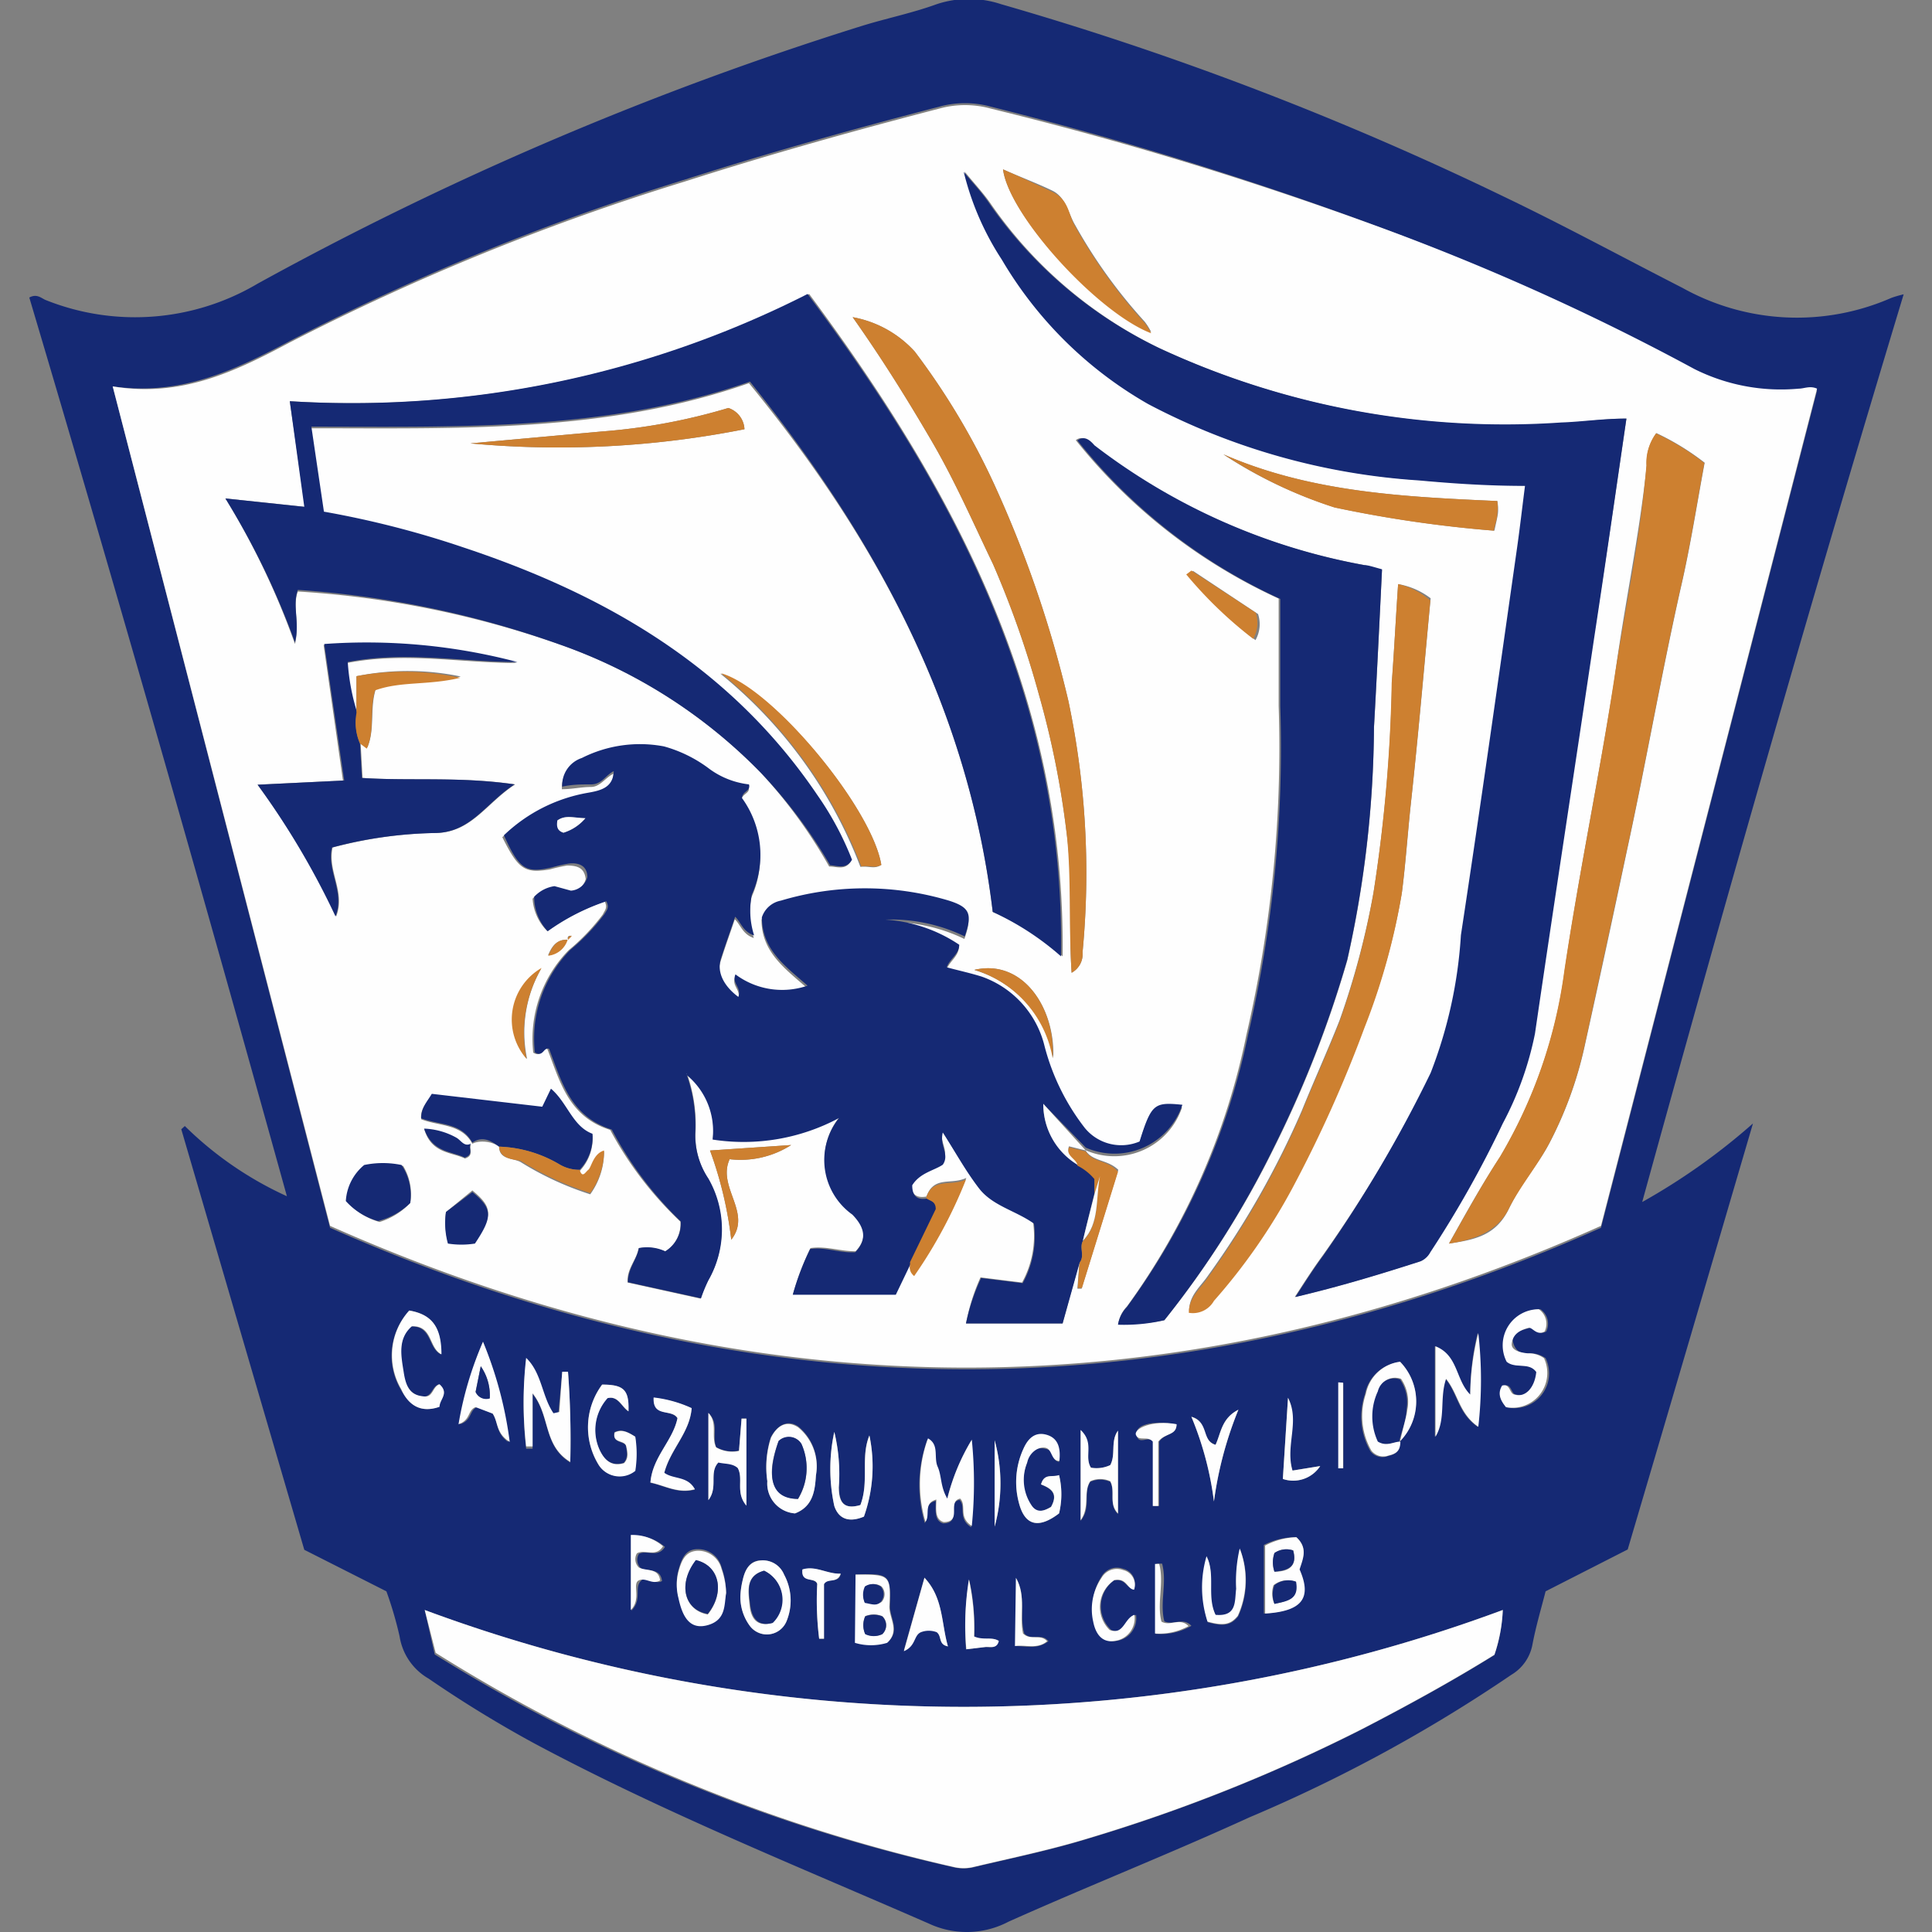 <?xml version="1.0" encoding="iso-8859-1"?>
<svg xmlns="http://www.w3.org/2000/svg" width="60" height="60" viewBox="0 0 60 60"><rect x="0" y="0" width="60" height="60" fill="#808080" stroke="none"/><defs><style>.cls-1{fill:#152974;}.cls-2{fill:#fefefe;}.cls-3{fill:#cd8030;}</style></defs><g id="Cangzhou"><path class="cls-1" d="M51,37.33a19.8,19.8,0,0,0,3.44-2.44c-1.32,4.5-2.59,8.83-3.89,13.23L48,49.42c-.13.51-.3,1.08-.41,1.66a1.38,1.38,0,0,1-.65.93,46.82,46.82,0,0,1-8.14,4.43c-2.47,1.13-5,2.13-7.48,3.24a2.78,2.78,0,0,1-2.47.06c-4.12-1.8-8.3-3.48-12.28-5.61a37,37,0,0,1-3.26-2,1.84,1.84,0,0,1-.9-1.31A11.63,11.63,0,0,0,12,49.42L9.45,48.13,5.63,35.07l.11-.1a11,11,0,0,0,3.17,2.18c-2.6-9.37-5.25-18.66-8-27.91.22-.12.35,0,.49.07A7.47,7.47,0,0,0,8,8.81a101.91,101.91,0,0,1,18.75-8c.77-.24,1.57-.4,2.34-.68a3.17,3.17,0,0,1,2,0A98.36,98.36,0,0,1,46.69,6.1C48.57,7,50.41,8,52.25,8.94a7.3,7.3,0,0,0,6.49.31,3.49,3.49,0,0,1,.38-.11C56.29,18.5,53.62,27.82,51,37.33ZM3.5,12l6.75,26.13c13.15,5.84,26.31,5.88,39.47,0,2.26-8.76,4.49-17.39,6.71-26-.22-.12-.4,0-.57,0a6,6,0,0,1-3.24-.61A74.08,74.08,0,0,0,42.7,7,113.4,113.4,0,0,0,30.76,3.31a3,3,0,0,0-1.58,0c-2.66.69-5.3,1.43-7.92,2.27A74.65,74.65,0,0,0,9,10.59C7.3,11.49,5.63,12.3,3.5,12Zm10,39.38A51.92,51.92,0,0,0,29.66,58a1.35,1.35,0,0,0,.53,0c1.22-.29,2.44-.54,3.64-.91a51.45,51.45,0,0,0,8.5-3.4c1.39-.72,2.76-1.47,4.08-2.29A4.93,4.93,0,0,0,46.67,50a48.09,48.09,0,0,1-33.48,0Zm3.84-7.48-.15.06c-.36-.52-.36-1.25-.85-1.72a12.06,12.06,0,0,0,0,2.75h.2V43.29c.56.7.32,1.61,1.17,2.13a27.88,27.88,0,0,0-.07-2.8l-.18,0Zm12.05,2.69c-.22-.37-.16-.72-.29-1s.06-.68-.3-.88a4.14,4.14,0,0,0-.08,2.59c.16-.2-.08-.58.34-.69,0,.3-.05.62.23.7.59,0,.09-.64.51-.73.21.22-.07.57.36.85a13.31,13.31,0,0,0,0-2.68A6.58,6.58,0,0,0,29.42,46.54ZM12.71,40.7a2.07,2.07,0,0,0-.27,2.44c.24.44.56.77,1.19.55,0-.23.35-.42,0-.7-.21.07-.2.34-.44.38-.43,0-.61-.35-.67-.74s-.2-1.05.25-1.44c.65,0,.52.67.92.87C13.71,41.21,13.41,40.82,12.71,40.7Zm34.06,3A1.08,1.08,0,0,0,48,42.18a.8.8,0,0,0-.5-.15c-.2,0-.4,0-.5-.31s.17-.39.51-.48c.12-.05.25.26.51.11a.55.55,0,0,0-.18-.69,1.12,1.12,0,0,0-1,1.63c.27.23.69,0,.92.32-.05.49-.34.8-.67.7-.17,0-.13-.35-.39-.28C46.49,43.29,46.61,43.5,46.77,43.7ZM22,43.88v2.7c.32-.41,0-.85.31-1.17.2.05.43,0,.6.17.19.34-.08.76.27,1.17v-2.7h-.15l-.08,1a1,1,0,0,1-.71-.11C22.11,44.6,22.34,44.2,22,43.88Zm23.62-.57c-.46-.46-.37-1.22-1.06-1.5v2.81c.33-.55.12-1.19.33-1.8.38.45.39,1.07,1,1.49a12.84,12.84,0,0,0,0-2.91A8,8,0,0,0,45.66,43.31ZM33.88,45.58c-.22-.35.08-.76-.32-1.17v2.82c.34-.42.07-.87.3-1.21a.75.75,0,0,1,.62,0c.17.33-.06.71.24,1V44.43c-.24.33-.06.74-.24,1.07A1,1,0,0,1,33.88,45.58ZM18.7,43a2.22,2.22,0,0,0-.1,2.51.77.77,0,0,0,1.12.16,3.42,3.42,0,0,0,0-1.06c-.21-.13-.41-.25-.64-.13-.08.35.33.27.36.43s.07.37-.07.52c-.39.12-.62-.1-.77-.44a1.48,1.48,0,0,1,.26-1.57c.33-.08.43.26.65.41C19.54,43.16,19.38,43,18.7,43Zm24.78-.7a1.24,1.24,0,0,0-1.09,1,2.16,2.16,0,0,0,.17,1.77.47.47,0,0,0,.54.15c.21-.05.4-.13.36-.43-.22,0-.41.13-.7,0a1.85,1.85,0,0,1,0-1.56.55.55,0,0,1,.72-.39,1.26,1.26,0,0,1,.2.94c0,.31-.14.62-.23,1A1.77,1.77,0,0,0,43.48,42.29ZM27,44.58c-.29.69,0,1.46-.28,2.16-.57.17-.65-.16-.67-.55a5.57,5.57,0,0,0-.14-1.72,5.41,5.41,0,0,0,0,2.3c.13.39.44.53.92.33A4.67,4.67,0,0,0,27,44.58Zm5.63,2.22c-.2.12-.42.21-.59,0a1.42,1.42,0,0,1-.15-1.35c.06-.29.2-.53.56-.46s.17.36.44.41c0-.37,0-.7-.39-.81s-.59.12-.73.44a2.48,2.48,0,0,0-.13,1.63c.18.72.61.83,1.25.34a2.52,2.52,0,0,0,0-1.19c-.21.08-.46-.07-.56.29C32.61,46.22,32.88,46.37,32.64,46.8Zm7.62.94a2.17,2.17,0,0,0-1,.24v2.13c1.15-.07,1.46-.48,1.07-1.37C40.46,48.42,40.63,48.08,40.26,47.74ZM24.69,47c.57-.21.62-.72.65-1.21a1.57,1.57,0,0,0-.55-1.49c-.36-.24-.67,0-.85.33A3,3,0,0,0,23.83,46,.93.93,0,0,0,24.69,47ZM15.3,43.9c.18.27.09.6.48.88A12.12,12.12,0,0,0,15,41.67a10.89,10.89,0,0,0-.71,2.56c.38-.13.28-.44.53-.53Zm5.33,1.84c.19-.72.79-1.24.85-2a3.86,3.86,0,0,0-1.18-.33c0,.61.56.34.74.64-.14.69-.78,1.2-.84,2,.47.1.85.35,1.38.21C21.35,45.83,20.93,46,20.63,45.74Zm5.94,3.16V51a1.72,1.72,0,0,0,1,0c.4-.37.06-.75.07-1.12C27.67,48.91,27.63,48.85,26.57,48.9ZM37,44a10.07,10.07,0,0,1,.7,2.63,11.59,11.59,0,0,1,.76-2.85c-.53.27-.54.73-.71,1.09C37.27,44.7,37.52,44.12,37,44Zm.51,4.38a3.42,3.42,0,0,0,0,2c.5.14.72.09.94-.18a2.69,2.69,0,0,0,.06-2.09,4.51,4.51,0,0,0-.11,1.25c0,.39,0,.87-.64.81C37.42,49.56,37.76,48.91,37.47,48.33ZM22.55,49.47a2.42,2.42,0,0,0-.14-.79.75.75,0,0,0-.75-.57c-.39,0-.5.33-.59.65a1.63,1.63,0,0,0,0,.82c.12.56.5.93.91.84S22.49,49.84,22.55,49.47Zm.45,0a1.5,1.5,0,0,0,.27,1,.66.66,0,0,0,1.16-.13,1.69,1.69,0,0,0-.08-1.44.71.71,0,0,0-.71-.44c-.36,0-.5.29-.57.59A2.64,2.64,0,0,0,23,49.46Zm6.44,1.67c-.21-.72-.14-1.51-.73-2.15l-.64,2.26c.38-.16.3-.49.53-.59a.68.68,0,0,1,.49,0C29.26,50.82,29.13,51.07,29.44,51.13Zm5.17-2.06c.36-.07.37.28.61.25a.47.47,0,0,0-.34-.61.55.55,0,0,0-.67.24A1.73,1.73,0,0,0,34,50.36c.07.36.26.67.67.6a.71.71,0,0,0,.61-.81c-.32.11-.33.64-.77.47A1,1,0,0,1,34.61,49.07Zm-15,.94c.34-.35.08-.7.29-.92s.42.14.66,0c-.05-.42-.44-.28-.66-.4a.36.36,0,0,1-.06-.44c.24-.14.59.14.81-.22a1.45,1.45,0,0,0-1-.35Zm16.28.72A1.87,1.87,0,0,0,37,50.49c-.27-.28-.57,0-.84-.14-.15-.57.09-1.2-.07-1.79h-.17Zm.67-6.5c-.75-.14-1.33,0-1.26.33s.36,0,.52.2v2H36v-2C36.19,44.49,36.53,44.59,36.54,44.23Zm-5,4.76v2.12c.31,0,.66.11,1-.15-.21-.27-.52,0-.75-.24C31.65,50.18,31.88,49.56,31.55,49Zm-1.3,1.83a7,7,0,0,0-.16-1.77A8.79,8.79,0,0,0,30,51.22l.59-.07c.15,0,.36.07.42-.19C30.79,50.81,30.54,51,30.25,50.82Zm11.46-7.88h-.15V45.6h.15ZM40,43.41l-.16,2.52a1,1,0,0,0,1.16-.4l-.86.14C39.87,44.89,40.34,44.14,40,43.41ZM25.59,49.2c.11-.23.45,0,.52-.32-.42,0-.78-.26-1.19-.13-.05.41.39.22.46.45a9.6,9.6,0,0,0,.06,1.7h.15Zm5.3-4.47v2.68A5.08,5.08,0,0,0,30.89,44.73Z"/><path class="cls-2" d="M3.5,12c2.13.35,3.8-.46,5.49-1.36a74.65,74.65,0,0,1,12.27-5c2.62-.84,5.26-1.58,7.92-2.27a3,3,0,0,1,1.58,0A113.4,113.4,0,0,1,42.7,7a74.08,74.08,0,0,1,9.92,4.46,6,6,0,0,0,3.24.61c.17,0,.35-.1.57,0-2.22,8.62-4.45,17.25-6.71,26-13.16,5.89-26.32,5.85-39.47,0ZM17.75,29.06l0,0,0,0c-.08,0-.13,0-.12.12-.31,0-.47.15-.61.49a.71.71,0,0,0,.6-.5ZM15.5,35.61c0,.41.44.35.67.48a9.59,9.59,0,0,0,2.16,1,2.26,2.26,0,0,0,.43-1.32c-.34.1-.29.45-.49.6s-.18.27-.27,0a1.46,1.46,0,0,0,.4-1.12c-.62-.23-.78-1-1.29-1.4l-.27.56L13.41,34c-.15.25-.37.43-.33.76.55.22,1.25.13,1.59.76-.23.17-.34-.08-.49-.16a2.22,2.22,0,0,0-1-.28c.22.75.86.7,1.26.9.34-.11.05-.36.23-.46S15.24,35.42,15.5,35.61ZM11.07,22.15a6.62,6.62,0,0,1-.29-1.56c1.8-.35,3.54,0,5.27,0a18.34,18.34,0,0,0-6-.56l.6,4.21L8,24.37a24.79,24.79,0,0,1,2.44,4.09c.3-.76-.28-1.41-.11-2.14a13.25,13.25,0,0,1,3.17-.45c1.14,0,1.59-.92,2.5-1.51-1.7-.25-3.23-.1-4.74-.2l-.06-1.07.21.12c.24-.57.07-1.2.26-1.81.8-.29,1.67-.15,2.64-.39A8,8,0,0,0,11.07,21ZM33.71,35.72a2.22,2.22,0,0,0,3-1.33c-.88-.09-1,0-1.33,1.14a1.46,1.46,0,0,1-1.7-.42,7,7,0,0,1-1.25-2.54,3.05,3.05,0,0,0-1.95-2.16c-.35-.11-.72-.19-1.09-.29.1-.27.37-.41.39-.7a4.62,4.62,0,0,0-2.3-.78,5.24,5.24,0,0,1,2.47.52c.24-.69.17-.9-.49-1.11a9.1,9.1,0,0,0-5.22,0,.77.77,0,0,0-.59.52c0,1,.74,1.52,1.42,2.12a2.42,2.42,0,0,1-2.24-.35c-.12.29.2.4.09.7-.43-.32-.71-.65-.54-1.19s.3-.88.44-1.3c.17.15.24.47.59.58a2.52,2.52,0,0,1-.07-1.27,3,3,0,0,0-.31-3c0-.22.28-.21.22-.42a2.57,2.57,0,0,1-1.28-.52,4.18,4.18,0,0,0-1.36-.66,4,4,0,0,0-2.55.36.89.89,0,0,0-.61.89c.32,0,.61-.07.9-.07s.45-.29.7-.41c0,.51-.4.6-.8.67A5,5,0,0,0,15.6,26c.5,1,.69,1.13,1.48,1a5,5,0,0,1,.53-.12c.32,0,.54.07.58.42a.57.57,0,0,1-.51.42l-.51-.14a1.07,1.07,0,0,0-.63.33A1.55,1.55,0,0,0,17,28.92,6.81,6.81,0,0,1,18.78,28c.1.19,0,.27-.06.4a6.57,6.57,0,0,1-1.06,1.11,3.93,3.93,0,0,0-1.1,3.18c.26.17.27-.17.44-.11.39,1,.65,2.1,1.95,2.51a11.15,11.15,0,0,0,2.18,2.85,1,1,0,0,1-.48.93,1.34,1.34,0,0,0-.82-.1c-.06.36-.37.63-.34,1.06l2.27.5a4.85,4.85,0,0,1,.23-.56,3.18,3.18,0,0,0,0-3.16,2.44,2.44,0,0,1-.39-1.42,4.75,4.75,0,0,0-.26-1.83h0a2.25,2.25,0,0,1,.8,2,6.28,6.28,0,0,0,3.93-.67,2.08,2.08,0,0,0,.41,3c.36.37.49.75.09,1.17-.48,0-.92-.17-1.4-.1a8.21,8.21,0,0,0-.54,1.42h3.16l.48-1c0,.12-.07.26.13.4a14.72,14.72,0,0,0,1.61-3c-.47.23-1-.08-1.24.58-.33.06-.48-.09-.47-.41.24-.39.69-.46.95-.64.26-.35-.07-.61,0-1,.41.64.73,1.21,1.12,1.73s1.13.69,1.71,1.1a3,3,0,0,1-.34,1.89l-1.29-.16A6.31,6.31,0,0,0,30,41.1h3l.52-1.89-.06.81.13,0,1.14-3.69C34.39,36,33.93,36.08,33.71,35.72ZM9,12.46l.47,3.28L7,15.48A24.05,24.05,0,0,1,9.16,20c.16-.65-.09-1.14.09-1.63A30.12,30.12,0,0,1,17.34,20,16.19,16.19,0,0,1,23.63,24a15.48,15.48,0,0,1,2.12,2.91c.25,0,.5.13.68-.17a9.55,9.55,0,0,0-1.07-2c-2.66-4-6.54-6.23-11-7.7a29.52,29.52,0,0,0-4.33-1.1l-.39-2.64c4.63,0,9.2.15,13.62-1.4C27.2,16.72,30.08,22,30.83,28.32A8.7,8.7,0,0,1,33,29.7c.1-8.07-3.38-14.52-7.87-20.57A31.27,31.27,0,0,1,9,12.46ZM50.51,13c-.74,0-1.4.12-2.07.14A25.47,25.47,0,0,1,36,10.81a13.56,13.56,0,0,1-5.23-4.48c-.24-.35-.54-.66-.81-1a8.74,8.74,0,0,0,1.18,2.72,12.4,12.4,0,0,0,4.55,4.49,20.91,20.91,0,0,0,8.41,2.37c1.08.1,2.16.13,3.29.17-.09.7-.16,1.32-.25,1.95-.57,4-1.13,8-1.74,12a14.17,14.17,0,0,1-.94,4.28A41.43,41.43,0,0,1,41.07,39c-.28.38-.53.77-.86,1.28,1.4-.33,2.65-.71,3.89-1.11a.62.62,0,0,0,.3-.28,33.12,33.12,0,0,0,2.25-4,10.17,10.17,0,0,0,1-2.79c.6-4.1,1.23-8.2,1.84-12.3C49.85,17.55,50.17,15.31,50.51,13Zm-7.59,4.7c-.26-.07-.43-.13-.6-.16a19.48,19.48,0,0,1-8.38-3.72c-.13-.11-.31-.32-.53-.15a17.23,17.23,0,0,0,6.3,4.92c0,1.08,0,2.2,0,3.33a39.4,39.4,0,0,1-1,10.21A21.76,21.76,0,0,1,35,40.57a1,1,0,0,0-.27.54A5.5,5.5,0,0,0,36.16,41a29,29,0,0,0,3.4-5.34,34.39,34.39,0,0,0,2.28-5.83,33.73,33.73,0,0,0,.83-7.22C42.76,21,42.84,19.34,42.92,17.68ZM45,38.62c.81-.12,1.46-.25,1.86-1.08s.9-1.35,1.27-2.06a12.06,12.06,0,0,0,1.07-2.93q.68-3.07,1.33-6.15c.59-2.71,1.06-5.44,1.67-8.15.3-1.29.5-2.6.74-3.88a7.86,7.86,0,0,0-1.5-.92,1.55,1.55,0,0,0-.3,1c-.23,2.23-.71,4.42-1,6.63-.47,3-1.1,6-1.55,9.07a15.21,15.21,0,0,1-2,5.77C46,36.82,45.5,37.72,45,38.62ZM43.42,18.14c-.07,1-.12,2-.19,3a47.85,47.85,0,0,1-.57,6.55,24.91,24.91,0,0,1-1.06,4c-.37.94-.79,1.86-1.17,2.8a27.25,27.25,0,0,1-2.91,5.12c-.22.33-.59.61-.59,1.09a.75.75,0,0,0,.78-.37,18.45,18.45,0,0,0,2.42-3.47,40.14,40.14,0,0,0,2.25-5,20.72,20.72,0,0,0,1.16-4.16c.12-.93.18-1.86.28-2.78.23-2.11.41-4.22.61-6.34A2.29,2.29,0,0,0,43.42,18.14ZM26.48,9.85c.94,1.33,1.71,2.57,2.45,3.84s1.29,2.54,1.91,3.83a30.18,30.18,0,0,1,1.43,4.07,27.68,27.68,0,0,1,.85,4.24c.2,1.42.06,2.86.16,4.38a.66.66,0,0,0,.34-.64,25.89,25.89,0,0,0-.44-7.8,35.77,35.77,0,0,0-2.3-6.72,22.24,22.24,0,0,0-2.47-4.13A3.43,3.43,0,0,0,26.48,9.85Zm4.67-4.59c.19,1.45,3,4.46,4.6,5.05a2,2,0,0,0-.2-.32,16,16,0,0,1-2.16-3c-.22-.37-.28-.86-.71-1.07S31.67,5.49,31.15,5.26ZM46.5,15.56c-2.91-.13-5.8-.27-8.51-1.45a14.11,14.11,0,0,0,3.47,1.65,38.6,38.6,0,0,0,4.95.72c.05-.24.09-.39.11-.54A1.37,1.37,0,0,0,46.5,15.56ZM14.61,13.77a29.66,29.66,0,0,0,8.51-.44.73.73,0,0,0-.5-.66,18.54,18.54,0,0,1-3.93.73ZM27.37,26.86c-.29-1.77-3.38-5.49-5-5.94a14.23,14.23,0,0,1,4.35,6C27,26.89,27.15,27,27.37,26.86ZM12.74,37.36a1.68,1.68,0,0,0-.22-1.15,2.84,2.84,0,0,0-1.16,0,1.57,1.57,0,0,0-.57,1.12,2.1,2.1,0,0,0,1,.62A2.22,2.22,0,0,0,12.74,37.36Zm1.11.28a2.39,2.39,0,0,0,.06.93,2.68,2.68,0,0,0,.84,0c.56-.84.55-1.08-.08-1.6Zm8.2-1.91a12.12,12.12,0,0,1,.66,2.77c.66-.84-.45-1.63-.05-2.5a2.92,2.92,0,0,0,1.91-.44Zm15-18-.14.15a13,13,0,0,0,2.08,2,1,1,0,0,0,.08-.81Zm-6.77,12.4a3.49,3.49,0,0,1,2.43,2.74C32.78,31.3,31.76,29.77,30.26,30.12Zm-13.44-.06a1.85,1.85,0,0,0-.47,2.82A4,4,0,0,1,16.82,30.06Z"/><path class="cls-2" d="M13.53,51.33,13.19,50a48.09,48.09,0,0,0,33.48,0,4.93,4.93,0,0,1-.26,1.39c-1.32.82-2.69,1.57-4.08,2.29a51.45,51.45,0,0,1-8.5,3.4c-1.2.37-2.42.62-3.64.91a1.35,1.35,0,0,1-.53,0A51.92,51.92,0,0,1,13.53,51.33Z"/><path class="cls-2" d="M17.37,43.85l.09-1.25.18,0a27.88,27.88,0,0,1,.07,2.8c-.85-.52-.61-1.43-1.17-2.13v1.65h-.2a12.06,12.06,0,0,1,0-2.75c.49.47.49,1.2.85,1.72Z"/><path class="cls-2" d="M29.42,46.54a6.58,6.58,0,0,1,.76-1.83,13.31,13.31,0,0,1,0,2.68c-.43-.28-.15-.63-.36-.85-.42.09.08.72-.51.73-.28-.08-.24-.4-.23-.7-.42.11-.18.49-.34.69a4.14,4.14,0,0,1,.08-2.59c.36.2.17.59.3.88S29.2,46.17,29.42,46.54Z"/><path class="cls-2" d="M12.71,40.7c.7.12,1,.51,1,1.36-.4-.2-.27-.9-.92-.87-.45.39-.33.93-.25,1.44s.24.72.67.74c.24,0,.23-.31.44-.38.31.28,0,.47,0,.7-.63.22-1-.11-1.19-.55A2.07,2.07,0,0,1,12.71,40.7Z"/><path class="cls-2" d="M46.77,43.7c-.16-.2-.28-.41-.12-.67.26-.07.22.26.39.28.33.1.62-.21.67-.7-.23-.32-.65-.09-.92-.32a1.12,1.12,0,0,1,1-1.63.55.55,0,0,1,.18.69c-.26.15-.39-.16-.51-.11-.34.09-.48.25-.51.48s.3.29.5.31a.8.8,0,0,1,.5.15A1.08,1.08,0,0,1,46.77,43.7Z"/><path class="cls-2" d="M22,43.88c.3.32.07.72.24,1.07a1,1,0,0,0,.71.11l.08-1h.15v2.7c-.35-.41-.08-.83-.27-1.17-.17-.15-.4-.12-.6-.17-.3.32,0,.76-.31,1.17Z"/><path class="cls-2" d="M45.66,43.31a8,8,0,0,1,.25-1.91,12.84,12.84,0,0,1,0,2.91c-.6-.42-.61-1-1-1.49-.21.61,0,1.25-.33,1.8V41.81C45.29,42.09,45.2,42.85,45.66,43.31Z"/><path class="cls-2" d="M33.88,45.58a1,1,0,0,0,.6-.08c.18-.33,0-.74.24-1.07V47c-.3-.31-.07-.69-.24-1a.75.75,0,0,0-.62,0c-.23.34,0,.79-.3,1.21V44.41C34,44.82,33.66,45.23,33.88,45.58Z"/><path class="cls-2" d="M18.7,43c.68,0,.84.17.82.83-.22-.15-.32-.49-.65-.41A1.48,1.48,0,0,0,18.61,45c.15.34.38.56.77.44.14-.15.12-.3.07-.52s-.44-.08-.36-.43c.23-.12.43,0,.64.13a3.42,3.42,0,0,1,0,1.06.77.77,0,0,1-1.12-.16A2.22,2.22,0,0,1,18.7,43Z"/><path class="cls-2" d="M43.48,42.29a1.77,1.77,0,0,1,0,2.47c.09-.41.19-.72.23-1a1.26,1.26,0,0,0-.2-.94.55.55,0,0,0-.72.39,1.85,1.85,0,0,0,0,1.56c.29.17.48,0,.7,0,0,.3-.15.38-.36.43a.47.47,0,0,1-.54-.15,2.16,2.16,0,0,1-.17-1.77A1.24,1.24,0,0,1,43.48,42.29Z"/><path class="cls-2" d="M27,44.58a4.67,4.67,0,0,1-.17,2.52c-.48.2-.79.06-.92-.33a5.41,5.41,0,0,1,0-2.3,5.57,5.57,0,0,1,.14,1.72c0,.39.1.72.67.55C27,46,26.72,45.27,27,44.58Z"/><path class="cls-2" d="M32.64,46.8c.24-.43,0-.58-.31-.7.1-.36.35-.21.56-.29a2.52,2.52,0,0,1,0,1.19c-.64.49-1.07.38-1.25-.34A2.48,2.48,0,0,1,31.78,45c.14-.32.36-.55.73-.44s.43.44.39.81c-.27,0-.21-.37-.44-.41s-.5.17-.56.46a1.42,1.42,0,0,0,.15,1.35C32.22,47,32.44,46.92,32.64,46.8Z"/><path class="cls-2" d="M40.26,47.74c.37.34.2.68.1,1,.39.89.08,1.3-1.07,1.37V48A2.17,2.17,0,0,1,40.26,47.74Zm-.68,2.07c.39-.09.77-.14.64-.69a.69.69,0,0,0-.67.11A.79.79,0,0,0,39.58,49.81Zm0-1c.42,0,.72-.15.58-.66a.65.65,0,0,0-.58.08A.88.88,0,0,0,39.58,48.81Z"/><path class="cls-2" d="M24.69,47a.93.93,0,0,1-.86-1,3,3,0,0,1,.11-1.34c.18-.38.49-.57.85-.33a1.57,1.57,0,0,1,.55,1.49C25.31,46.27,25.26,46.78,24.69,47Zm.09-.44a1.84,1.84,0,0,0,.11-1.71.46.46,0,0,0-.71-.09C23.75,45.9,24,46.53,24.78,46.55Z"/><path class="cls-2" d="M15.3,43.9l-.53-.2c-.25.09-.15.4-.53.53A10.89,10.89,0,0,1,15,41.67a12.12,12.12,0,0,1,.83,3.11C15.39,44.5,15.48,44.17,15.3,43.9Zm-.37-1.47-.16.79a.36.36,0,0,0,.44.2A1.58,1.58,0,0,0,14.93,42.43Z"/><path class="cls-2" d="M20.63,45.74c.3.21.72.09.95.51-.53.14-.91-.11-1.38-.21.06-.79.7-1.3.84-2-.18-.3-.78,0-.74-.64a3.86,3.86,0,0,1,1.18.33C21.42,44.5,20.82,45,20.63,45.74Z"/><path class="cls-2" d="M26.57,48.9c1.06,0,1.1,0,1.05,1,0,.37.33.75-.07,1.12a1.72,1.72,0,0,1-1,0Zm.83,1.85a.38.38,0,0,0,0-.56.7.7,0,0,0-.53,0,.67.67,0,0,0,0,.55A.61.61,0,0,0,27.4,50.75Zm-.54-1c.19,0,.36.11.52,0a.36.36,0,0,0,0-.48.44.44,0,0,0-.49,0A.6.6,0,0,0,26.86,49.78Z"/><path class="cls-2" d="M37,44c.56.17.31.75.75.87.17-.36.18-.82.71-1.09a11.59,11.59,0,0,0-.76,2.85A10.07,10.07,0,0,0,37,44Z"/><path class="cls-2" d="M37.47,48.33c.29.58,0,1.23.28,1.82.67.06.59-.42.64-.81a4.51,4.51,0,0,1,.11-1.25,2.69,2.69,0,0,1-.06,2.09c-.22.27-.44.32-.94.18A3.42,3.42,0,0,1,37.47,48.33Z"/><path class="cls-2" d="M22.55,49.47c-.06.37,0,.84-.57,1s-.79-.28-.91-.84a1.63,1.63,0,0,1,0-.82c.09-.32.2-.63.59-.65a.75.75,0,0,1,.75.57A2.42,2.42,0,0,1,22.55,49.47Zm-.94-1c-.56.72-.37,1.53.37,1.67C22.52,49.46,22.35,48.62,21.61,48.45Z"/><path class="cls-2" d="M23,49.46a2.64,2.64,0,0,1,.07-.41c.07-.3.21-.57.57-.59a.71.71,0,0,1,.71.44,1.69,1.69,0,0,1,.08,1.44.66.66,0,0,1-1.16.13A1.5,1.5,0,0,1,23,49.46Zm.73-.68c-.59.16-.49.64-.45,1.07s.24.68.7.55A1,1,0,0,0,23.73,48.78Z"/><path class="cls-2" d="M29.44,51.13c-.31-.06-.18-.31-.35-.44a.68.68,0,0,0-.49,0c-.23.1-.15.43-.53.59L28.71,49C29.3,49.62,29.23,50.41,29.44,51.13Z"/><path class="cls-2" d="M34.61,49.07a1,1,0,0,0-.15,1.55c.44.17.45-.36.77-.47a.71.71,0,0,1-.61.81c-.41.07-.6-.24-.67-.6A1.73,1.73,0,0,1,34.21,49a.55.55,0,0,1,.67-.24.47.47,0,0,1,.34.61C35,49.35,35,49,34.61,49.07Z"/><path class="cls-2" d="M19.59,50V47.67a1.45,1.45,0,0,1,1,.35c-.22.36-.57.08-.81.22a.36.36,0,0,0,.06.44c.22.12.61,0,.66.4-.24.15-.44-.1-.66,0S19.93,49.66,19.59,50Z"/><path class="cls-2" d="M35.87,50.73V48.57H36c.16.59-.08,1.22.07,1.79.27.16.57-.14.84.14A1.87,1.87,0,0,1,35.87,50.73Z"/><path class="cls-2" d="M36.54,44.23c0,.36-.35.26-.57.54v2H35.8v-2c-.16-.19-.43,0-.52-.2S35.79,44.09,36.54,44.23Z"/><path class="cls-2" d="M31.55,49c.33.57.1,1.19.22,1.73.23.23.54,0,.75.24-.31.26-.66.1-1,.15Z"/><path class="cls-2" d="M30.25,50.82c.29.13.54,0,.77.14-.06.26-.27.17-.42.19l-.59.07a8.79,8.79,0,0,1,.08-2.17A7,7,0,0,1,30.25,50.82Z"/><path class="cls-2" d="M41.71,42.94V45.6h-.15V42.93Z"/><path class="cls-2" d="M40,43.41c.38.73-.09,1.48.14,2.26l.86-.14a1,1,0,0,1-1.16.4Z"/><path class="cls-2" d="M25.59,49.2v1.69h-.15a9.6,9.6,0,0,1-.06-1.7c-.07-.23-.51,0-.46-.45.41-.13.77.15,1.19.13C26,49.19,25.7,49,25.59,49.2Z"/><path class="cls-2" d="M30.89,44.73a5.08,5.08,0,0,1,0,2.68Z"/><path class="cls-1" d="M33.53,39.21,33,41.1H30a6.31,6.31,0,0,1,.47-1.41l1.29.16A3,3,0,0,0,32.11,38c-.58-.41-1.29-.55-1.71-1.1s-.71-1.09-1.12-1.73c-.11.42.22.68,0,1-.26.18-.71.25-.95.64,0,.32.14.47.47.41.11.09.32.08.3.34l-.8,1.65-.48,1H24.62a8.21,8.21,0,0,1,.54-1.42c.48-.07.92.13,1.4.1.4-.42.27-.8-.09-1.17a2.08,2.08,0,0,1-.41-3,6.28,6.28,0,0,1-3.93.67,2.25,2.25,0,0,0-.8-2h0a4.75,4.75,0,0,1,.26,1.83A2.44,2.44,0,0,0,22,36.6a3.18,3.18,0,0,1,0,3.16,4.85,4.85,0,0,0-.23.56l-2.27-.5c0-.43.28-.7.34-1.06a1.34,1.34,0,0,1,.82.1,1,1,0,0,0,.48-.93A11.15,11.15,0,0,1,19,35.08c-1.3-.41-1.56-1.51-1.95-2.51-.17-.06-.18.28-.44.11a3.93,3.93,0,0,1,1.1-3.18,6.57,6.57,0,0,0,1.06-1.11c.08-.13.16-.21.06-.4a6.81,6.81,0,0,0-1.82.93,1.55,1.55,0,0,1-.42-1.07,1.07,1.07,0,0,1,.63-.33l.51.14a.57.57,0,0,0,.51-.42c0-.35-.26-.46-.58-.42a5,5,0,0,0-.53.12c-.79.18-1,.07-1.48-1a5,5,0,0,1,2.61-1.32c.4-.07.78-.16.8-.67-.25.12-.37.41-.7.41s-.58,0-.9.07a.89.89,0,0,1,.61-.89,4,4,0,0,1,2.55-.36,4.18,4.18,0,0,1,1.36.66,2.57,2.57,0,0,0,1.28.52c.06.21-.19.2-.22.42a3,3,0,0,1,.31,3,2.52,2.52,0,0,0,.07,1.27c-.35-.11-.42-.43-.59-.58-.14.42-.3.86-.44,1.3s.11.87.54,1.19c.11-.3-.21-.41-.09-.7a2.42,2.42,0,0,0,2.24.35c-.68-.6-1.41-1.1-1.42-2.12a.77.77,0,0,1,.59-.52,9.1,9.1,0,0,1,5.22,0c.66.21.73.42.49,1.11a5.24,5.24,0,0,0-2.47-.52,4.62,4.62,0,0,1,2.3.78c0,.29-.29.43-.39.7.37.1.74.18,1.09.29a3.05,3.05,0,0,1,1.95,2.16,7,7,0,0,0,1.25,2.54,1.46,1.46,0,0,0,1.7.42c.37-1.17.45-1.23,1.33-1.14a2.22,2.22,0,0,1-3,1.33h0L32.4,34.28a2.2,2.2,0,0,0,1.06,1.89,1.67,1.67,0,0,1,.53.42v.46l-.37,1.51C33.52,38.77,33.69,39,33.53,39.21ZM18.18,25.41c-.37,0-.62-.11-.87.07,0,.18,0,.32.19.38A1.45,1.45,0,0,0,18.18,25.41Z"/><path class="cls-1" d="M9,12.46A31.27,31.27,0,0,0,25.08,9.13c4.49,6,8,12.5,7.87,20.57a8.7,8.7,0,0,0-2.12-1.38c-.75-6.31-3.63-11.6-7.54-16.47-4.42,1.55-9,1.4-13.62,1.4l.39,2.64A29.52,29.52,0,0,1,14.39,17c4.43,1.47,8.31,3.72,11,7.7a9.55,9.55,0,0,1,1.07,2c-.18.3-.43.19-.68.17A15.48,15.48,0,0,0,23.63,24,16.19,16.19,0,0,0,17.34,20a30.12,30.12,0,0,0-8.09-1.68c-.18.49.07,1-.09,1.63A24.05,24.05,0,0,0,7,15.48l2.45.26Z"/><path class="cls-1" d="M50.51,13c-.34,2.33-.66,4.57-1,6.8-.61,4.1-1.24,8.2-1.84,12.3a10.17,10.17,0,0,1-1,2.79,33.12,33.12,0,0,1-2.25,4,.62.62,0,0,1-.3.28c-1.24.4-2.49.78-3.89,1.11.33-.51.58-.9.86-1.28a41.43,41.43,0,0,0,3.34-5.68,14.17,14.17,0,0,0,.94-4.28c.61-4,1.17-8,1.74-12,.09-.63.16-1.25.25-1.95-1.13,0-2.21-.07-3.29-.17a20.91,20.91,0,0,1-8.41-2.37,12.4,12.4,0,0,1-4.55-4.49,8.74,8.74,0,0,1-1.18-2.72c.27.33.57.64.81,1A13.56,13.56,0,0,0,36,10.81a25.47,25.47,0,0,0,12.49,2.31C49.11,13.1,49.77,13,50.51,13Z"/><path class="cls-1" d="M42.92,17.68c-.08,1.66-.16,3.28-.25,4.9a33.73,33.73,0,0,1-.83,7.22,34.39,34.39,0,0,1-2.28,5.83A29,29,0,0,1,36.16,41a5.5,5.5,0,0,1-1.44.14,1,1,0,0,1,.27-.54,21.76,21.76,0,0,0,3.77-8.46,39.4,39.4,0,0,0,1-10.21c0-1.13,0-2.25,0-3.33a17.23,17.23,0,0,1-6.3-4.92c.22-.17.4,0,.53.15a19.48,19.48,0,0,0,8.38,3.72C42.49,17.55,42.66,17.61,42.92,17.68Z"/><path class="cls-3" d="M45,38.62c.52-.9,1-1.8,1.58-2.69a15.21,15.21,0,0,0,2-5.77c.45-3,1.08-6,1.55-9.07.34-2.21.82-4.4,1-6.63a1.55,1.55,0,0,1,.3-1,7.86,7.86,0,0,1,1.5.92c-.24,1.28-.44,2.59-.74,3.88-.61,2.71-1.08,5.44-1.67,8.15q-.66,3.08-1.33,6.15a12.06,12.06,0,0,1-1.07,2.93c-.37.71-.92,1.36-1.27,2.06S45.79,38.5,45,38.62Z"/><path class="cls-3" d="M43.42,18.14a2.29,2.29,0,0,1,1,.51c-.2,2.12-.38,4.23-.61,6.34-.1.92-.16,1.85-.28,2.78a20.72,20.72,0,0,1-1.16,4.16,40.14,40.14,0,0,1-2.25,5,18.45,18.45,0,0,1-2.42,3.47.75.75,0,0,1-.78.37c0-.48.37-.76.59-1.09a27.25,27.25,0,0,0,2.91-5.12c.38-.94.8-1.86,1.17-2.8a24.91,24.91,0,0,0,1.06-4,47.85,47.85,0,0,0,.57-6.55C43.3,20.17,43.35,19.18,43.42,18.14Z"/><path class="cls-1" d="M11.18,23.09l.06,1.07c1.51.1,3-.05,4.74.2-.91.59-1.36,1.51-2.5,1.51a13.25,13.25,0,0,0-3.17.45c-.17.73.41,1.38.11,2.14A24.79,24.79,0,0,0,8,24.37l2.69-.13L10.07,20a18.34,18.34,0,0,1,6,.56c-1.73,0-3.47-.35-5.27,0a6.62,6.62,0,0,0,.29,1.56A1.6,1.6,0,0,0,11.18,23.09Z"/><path class="cls-3" d="M26.48,9.85a3.43,3.43,0,0,1,1.93,1.07,22.24,22.24,0,0,1,2.47,4.13,35.77,35.77,0,0,1,2.3,6.72,25.89,25.89,0,0,1,.44,7.8.66.66,0,0,1-.34.64c-.1-1.52,0-3-.16-4.38a27.68,27.68,0,0,0-.85-4.24,30.18,30.18,0,0,0-1.43-4.07c-.62-1.29-1.19-2.6-1.91-3.83S27.42,11.18,26.48,9.85Z"/><path class="cls-1" d="M14.67,35.49c-.34-.63-1-.54-1.59-.76,0-.33.18-.51.33-.76l3.43.4.27-.56c.51.43.67,1.17,1.29,1.4a1.46,1.46,0,0,1-.4,1.12,1.21,1.21,0,0,1-.61-.16,3.93,3.93,0,0,0-1.89-.56c-.26-.19-.52-.34-.84-.12Z"/><path class="cls-3" d="M31.15,5.26c.52.23,1,.45,1.53.7s.49.7.71,1.07a16,16,0,0,0,2.16,3,2,2,0,0,1,.2.32C34.1,9.72,31.34,6.71,31.15,5.26Z"/><path class="cls-3" d="M46.5,15.56a1.37,1.37,0,0,1,0,.38c0,.15-.06.3-.11.54a38.6,38.6,0,0,1-4.95-.72A14.11,14.11,0,0,1,38,14.11C40.7,15.29,43.59,15.43,46.5,15.56Z"/><path class="cls-3" d="M14.61,13.77l4.08-.37a18.54,18.54,0,0,0,3.93-.73.73.73,0,0,1,.5.66A29.66,29.66,0,0,1,14.61,13.77Z"/><path class="cls-3" d="M27.37,26.86c-.22.12-.39,0-.62.05a14.23,14.23,0,0,0-4.35-6C24,21.37,27.08,25.09,27.37,26.86Z"/><path class="cls-1" d="M12.74,37.36a2.22,2.22,0,0,1-1,.56,2.1,2.1,0,0,1-1-.62,1.57,1.57,0,0,1,.57-1.12,2.84,2.84,0,0,1,1.16,0A1.68,1.68,0,0,1,12.74,37.36Z"/><path class="cls-3" d="M15.5,35.61a3.93,3.93,0,0,1,1.89.56,1.21,1.21,0,0,0,.61.16c.09.27.17.08.27,0s.15-.5.49-.6a2.26,2.26,0,0,1-.43,1.32,9.59,9.59,0,0,1-2.16-1C15.94,36,15.53,36,15.5,35.61Z"/><path class="cls-3" d="M11.18,23.09a1.6,1.6,0,0,1-.11-.94V21a8,8,0,0,1,3.22.05c-1,.24-1.84.1-2.64.39-.19.61,0,1.24-.26,1.81Z"/><path class="cls-3" d="M28.26,39.2l.8-1.65c0-.26-.19-.25-.3-.34.2-.66.77-.35,1.24-.58a14.72,14.72,0,0,1-1.61,3C28.19,39.46,28.28,39.32,28.26,39.2Z"/><path class="cls-3" d="M33.53,39.21c.16-.2,0-.44.09-.65.56-.57.39-1.34.53-2l-.16.52v-.46a1.67,1.67,0,0,0-.53-.42c-.06-.2-.38-.28-.26-.57l.52.13h0c.22.36.68.25,1,.63L33.6,40l-.13,0Z"/><path class="cls-1" d="M13.85,37.64l.82-.62c.63.52.64.76.08,1.6a2.68,2.68,0,0,1-.84,0A2.39,2.39,0,0,1,13.85,37.64Z"/><path class="cls-3" d="M22.05,35.73l2.52-.17a2.92,2.92,0,0,1-1.91.44c-.4.87.71,1.66.05,2.5A12.12,12.12,0,0,0,22.05,35.73Z"/><path class="cls-3" d="M37,17.72l2,1.31a1,1,0,0,1-.08.81,13,13,0,0,1-2.08-2Z"/><path class="cls-3" d="M30.26,30.12c1.5-.35,2.52,1.18,2.43,2.74A3.49,3.49,0,0,0,30.26,30.12Z"/><path class="cls-3" d="M16.82,30.06a4,4,0,0,0-.47,2.82A1.85,1.85,0,0,1,16.82,30.06Z"/><path class="cls-1" d="M14.66,35.49c-.18.1.11.35-.23.46-.4-.2-1-.15-1.26-.9a2.22,2.22,0,0,1,1,.28c.15.08.26.33.49.16Z"/><path class="cls-3" d="M17.63,29.18a.71.71,0,0,1-.6.5c.14-.34.3-.52.61-.49Z"/><path class="cls-3" d="M17.76,29.07l0,0,0,0Z"/><path class="cls-3" d="M17.64,29.19c0-.09,0-.12.12-.12h0l-.12.12Z"/><path class="cls-1" d="M39.58,49.81a.79.79,0,0,1,0-.58.69.69,0,0,1,.67-.11C40.35,49.67,40,49.72,39.58,49.81Z"/><path class="cls-1" d="M39.58,48.81a.88.88,0,0,1,0-.58.65.65,0,0,1,.58-.08C40.3,48.66,40,48.77,39.58,48.81Z"/><path class="cls-1" d="M24.78,46.55c-.82,0-1-.65-.6-1.8a.46.46,0,0,1,.71.09A1.84,1.84,0,0,1,24.78,46.55Z"/><path class="cls-1" d="M14.93,42.43a1.58,1.58,0,0,1,.28,1,.36.36,0,0,1-.44-.2Z"/><path class="cls-1" d="M27.4,50.75a.61.61,0,0,1-.53,0,.67.67,0,0,1,0-.55.7.7,0,0,1,.53,0A.38.38,0,0,1,27.4,50.75Z"/><path class="cls-1" d="M26.86,49.78a.6.6,0,0,1,0-.51.44.44,0,0,1,.49,0,.36.36,0,0,1,0,.48C27.22,49.89,27.05,49.81,26.86,49.78Z"/><path class="cls-1" d="M21.61,48.45c.74.17.91,1,.37,1.67C21.24,50,21.05,49.17,21.61,48.45Z"/><path class="cls-1" d="M23.73,48.78A1,1,0,0,1,24,50.4c-.46.13-.65-.15-.7-.55S23.14,48.94,23.73,48.78Z"/><path class="cls-2" d="M33.72,35.73l-.52-.13c-.12.29.2.37.26.57a2.2,2.2,0,0,1-1.06-1.89Z"/><path class="cls-2" d="M34,37.05l.16-.52c-.14.69,0,1.46-.53,2C33.74,38.06,33.87,37.56,34,37.05Z"/><path class="cls-2" d="M18.18,25.41a1.45,1.45,0,0,1-.68.45c-.2-.06-.22-.2-.19-.38C17.56,25.3,17.81,25.4,18.18,25.41Z"/><polygon class="cls-2" points="21.33 33.35 21.31 33.34 21.33 33.34 21.33 33.35"/></g></svg>